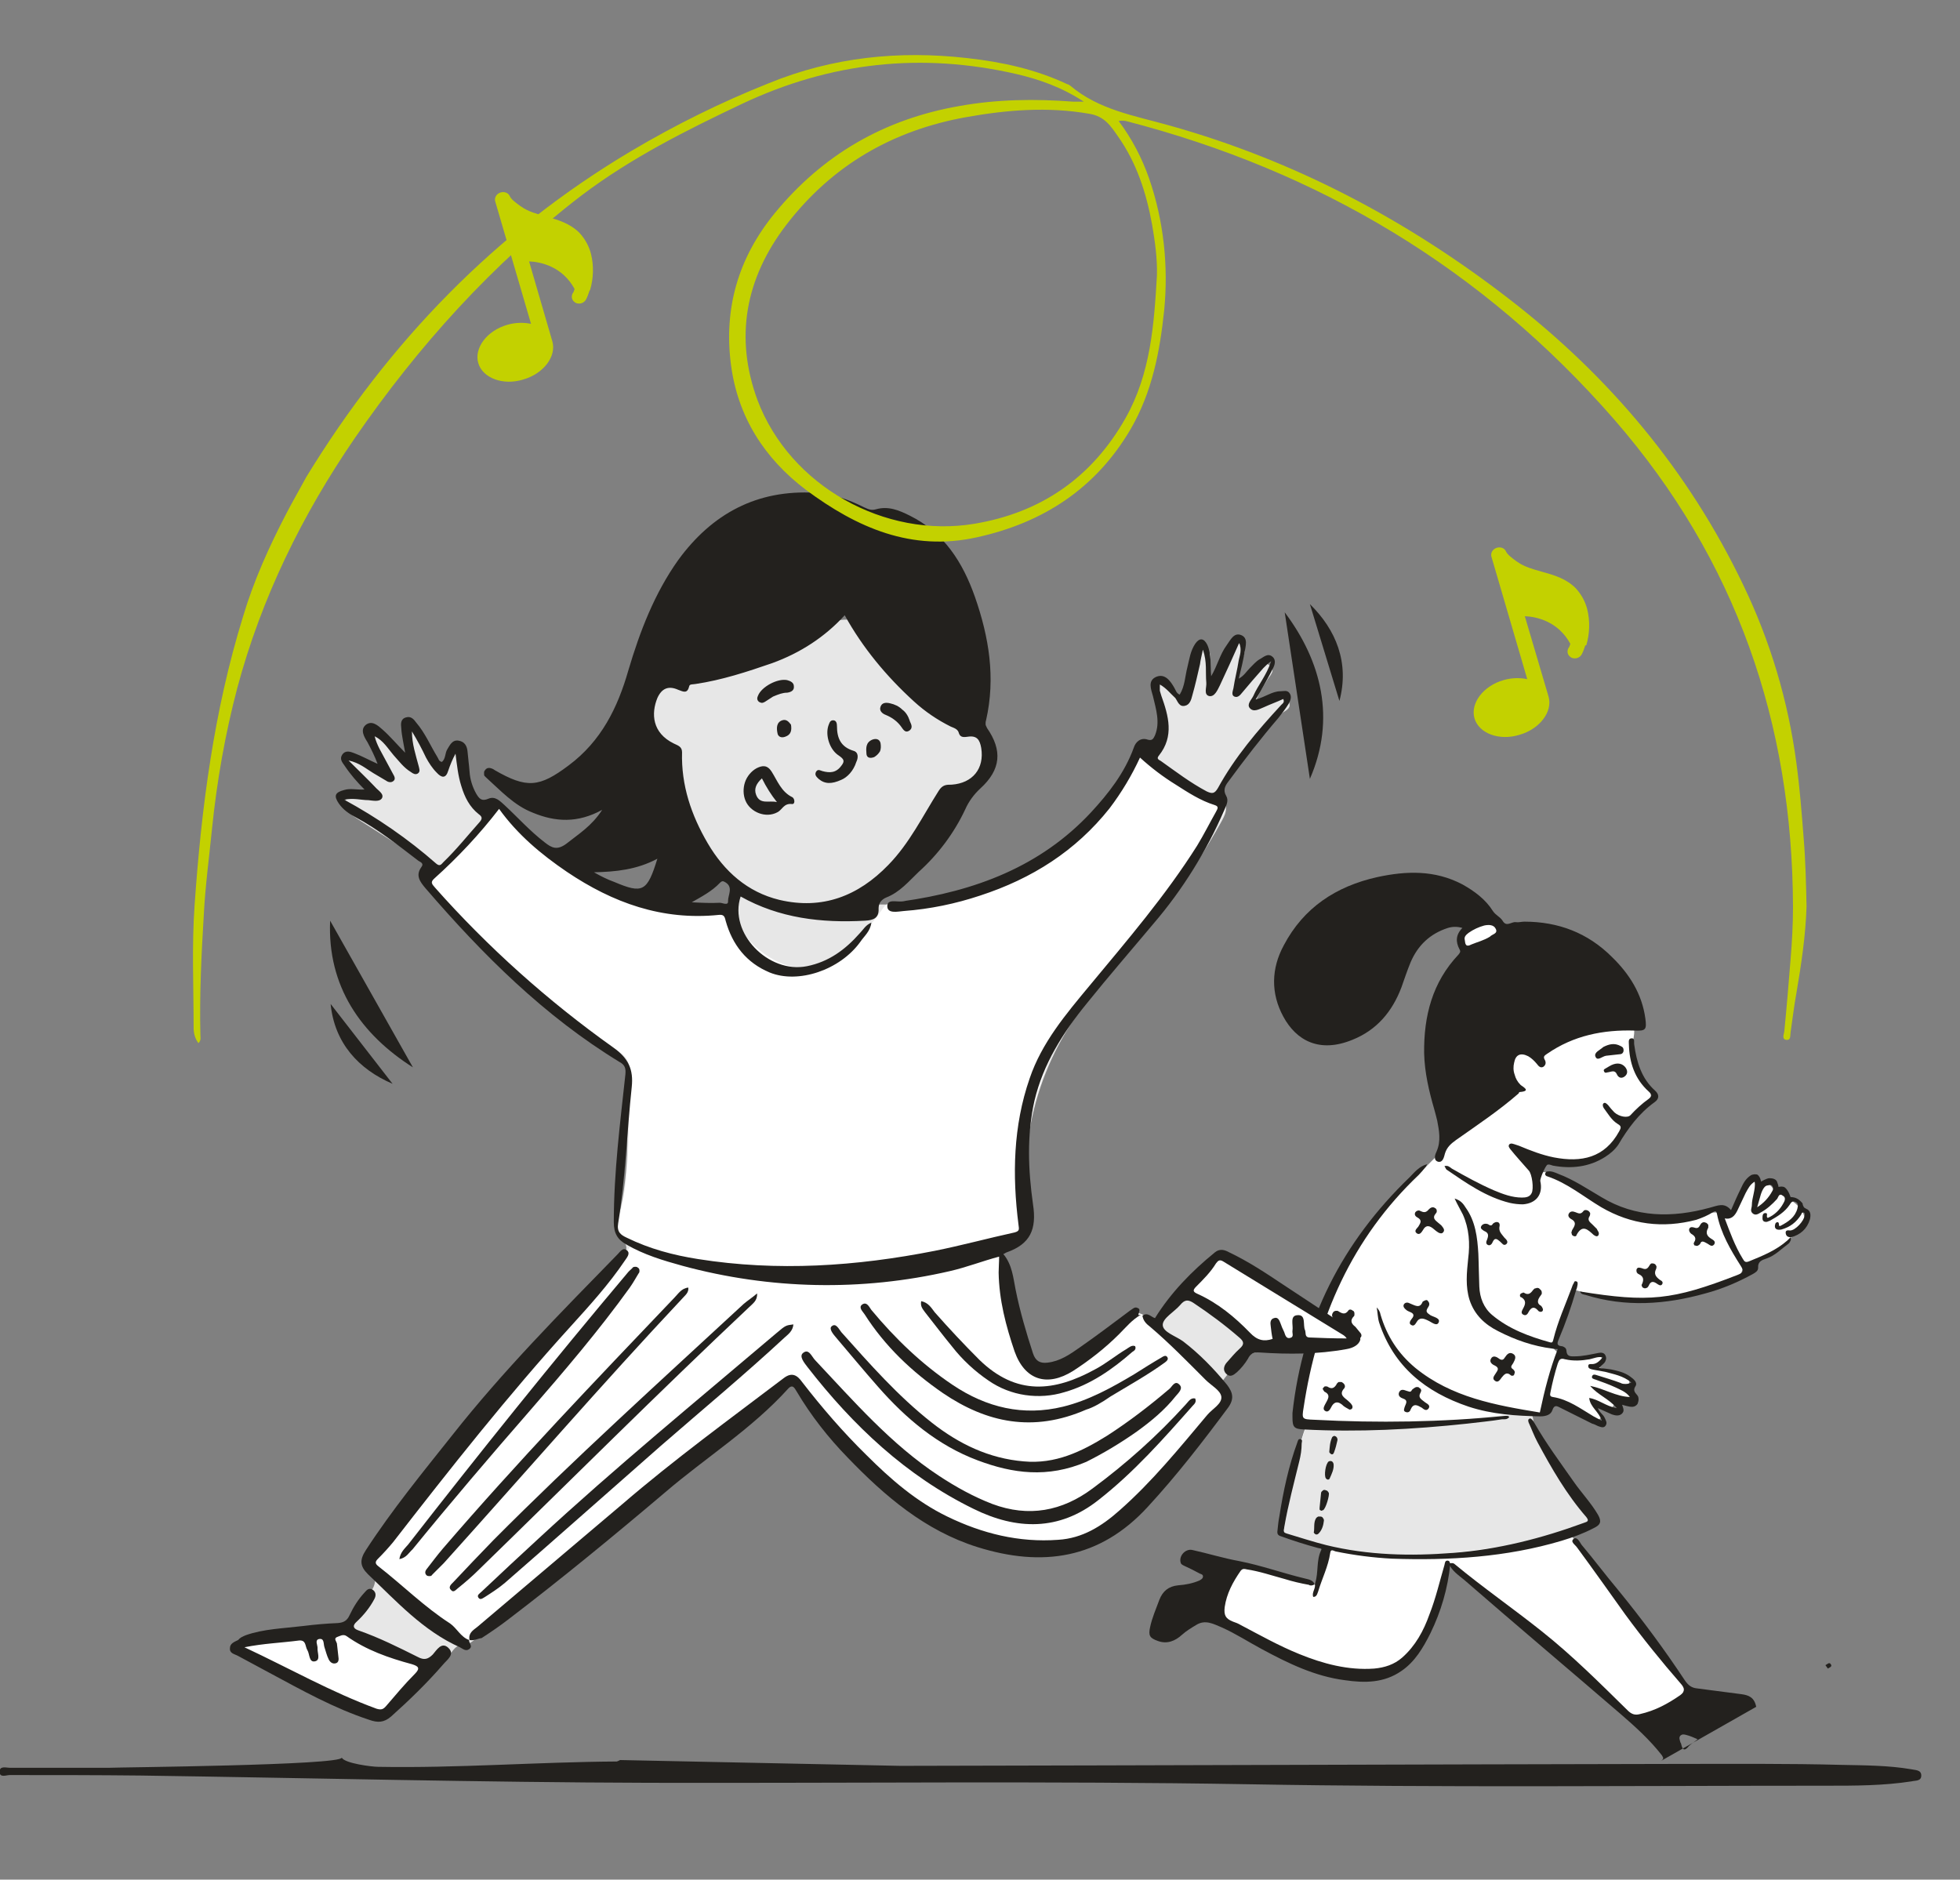 <?xml version="1.0" encoding="UTF-8"?> <!-- Generator: Adobe Illustrator 28.0.0, SVG Export Plug-In . SVG Version: 6.00 Build 0) --> <svg xmlns="http://www.w3.org/2000/svg" xmlns:xlink="http://www.w3.org/1999/xlink" version="1.1" id="Capa_1" x="0px" y="0px" viewBox="0 0 404.9 388.3" style="enable-background:new 0 0 404.9 388.3;" xml:space="preserve"><rect x="0" y="0" width="404.9" height="388.3" fill="#808080" stroke="none"/> <style type="text/css"> .st0{fill:#FFFFFF;} .st1{fill:#E7E7E7;} .st2{fill:#23211E;} .st3{fill:#C3D100;} </style> <g> <path class="st0" d="M298.6,323c5.7,2.5,9.7,6.9,14.2,10.8c7.4,6.5,15,12.8,22.5,19.2c1.7,1.5,3.5,1.9,5.6,1.1 c1.6-0.6,3.3-0.9,4.7-1.9c2.8-2.1,3-3.8,0.8-6.5c-3.1-3.8-6.3-7.5-9.2-11.5c-4.1-5.6-8.6-10.8-12.3-16.6c-0.2-0.4-0.5-0.8-0.8-1.3 c1-0.3,1.9-0.7,2.8-1.3c1.5-1,1.7-1.9,0.6-3.4c-1.9-2.6-3.8-5.3-5.5-8c-2-3-3.7-6.1-5.1-9.4c-0.3-0.7-0.5-1.5-0.6-2.3 c0.4-0.2,0.9-0.1,1.3,0c1.1,0.1,1.8-0.3,1.9-1.4c0.1-1.1,0.6-0.9,1.4-0.7c2.5,0.7,4.9,1.8,7.2,3c0.4,0.2,0.9,0.4,1.3,0.6 c0.2,0.1,0.4,0.1,0.6,0c0.2-0.1,0.4-0.2,0.5-0.3c0.4-0.4,0.3-0.8,0-1.2c-0.5-0.7-1.1-1.5-1.8-2.4l2.5,1.1c0.8,0.3,1.6,0.7,2.1-0.2 c0.5-0.8-0.3-1.3-0.8-1.7c-0.1-0.2-0.3-0.3-0.4-0.5l2.8,0.8c0.7,0.2,1.4,0.4,1.8-0.4c0.3-0.8-0.3-1.2-0.9-1.5 c-0.3-0.2-0.5-0.3-0.9-0.5c0.7-0.3,1.6-0.2,1.7-1.1c0-0.8-0.8-1-1.4-1.2c-1.8-0.7-3.6-1.4-5.5-2c0.1-0.2,0.2-0.3,0.2-0.5 c0.3-0.5,1.3-0.7,0.9-1.4c-0.5-0.7-1.4-0.6-2.1-0.3c-1.7,0.7-3.6,0.9-5.5,0.6c-0.8-0.1-1.4-0.2-1.4-1.2c0,0,0-0.1,0-0.1 c0,0,0-0.1-0.1-0.1c-1.6-1.1-0.5-2.3-0.1-3.4c1.1-2.9,2.2-5.8,2.9-8.8c0.1-0.5,0.2-0.8,0.9-0.6c9.3,2.8,18.6,2.8,27.9-0.5 c1.9-0.7,3.9-1.3,5.6-2.4c0.3-0.2,0.7-0.3,0.8-0.6c0.8-2.6,3.4-2.5,5.2-3.6c2.8-1.7,5.4-3.5,7.3-6.3c0.8-1.2,0.7-2-0.2-3.3 c-1.3-1.8-3.2-2.4-4.8-3.5c-0.3-0.2-0.6-0.4-0.9-0.7c-0.6-1-1.4-1.4-2.5-0.8c-0.5,0.2-0.9,0.3-1.2-0.4c-0.4-0.9-1.1-0.7-1.7-0.1 c-0.7,0.7-1.1,1.7-1.2,2.7c-0.1,1.8-1.7,2.5-2.5,3.8c-0.2,0.3-0.6,0.2-0.9,0.1c-1.8-0.8-3.4-0.3-5.2,0.2 c-6.7,1.8-13.3,1.2-19.4-2.3c-3.2-1.8-6.3-3.9-9.6-5.5c-1.4-0.7-2.6-1.6-4.3-0.9c1-1.5,2.1-2.6,4-2.6c1.1,0,2.2,0,3.3-0.1 c3.8,0,6.9-1.5,9.1-4.7c1.7-2.4,3.2-5.1,5.5-7c1.7-1.4,1.7-1.6,0.4-3.6c-2-3.1-3.3-6.3-2.6-10.2c0.6-3.4-1.4-5.8-4-7.6 c-2.1-1.5-4.6-2.5-7-3.4c-5.7-1.9-10.7-4.9-14.6-9.6c-0.9-1-1.9-1.9-3-2.6c-1.7-1.2-3.4-0.9-5.1,0.2c-1.6,1-2.2,2.5-1.8,4.3 c0.1,0.6,0.2,1.2,0.5,1.8c1.7,3.1,2.3,6.4,2.6,9.8c0.4,4.5,0.8,9,0.7,13.5c-0.2,5.1-2.1,9.4-5,13.5c-3.5,4.8-8.1,8.5-12.1,12.7 c-9.8,10.5-15.6,22.9-18.6,36.8c-0.6,2.6-1,5.1-1.5,7.7c-0.2,1,0,1.9,0.9,2.3c0.6,0.3,0.4,0.5,0.3,1c-1.4,3.7-2.2,7.6-2.8,11.5 c-0.5,3-1.2,6-1.7,9c-0.3,1.6,0.1,2.1,1.6,2.6c2.1,0.7,4.2,1.5,6.3,2.2c0.9,0.3,1.2,0.8,0.9,1.7c-0.5,1.6-1,3.3-1.5,4.9 c-0.2,0.8-0.6,0.8-1.2,0.6c-3.9-0.8-7.7-1.6-11.5-2.9c-3.3-1.2-4.7-0.2-5.9,2.4c-0.9,1.9-1.7,3.8-1.9,5.9c-0.2,1.9,0,2.2,1.8,2.7 c0.1,0.1,0.2,0.2,0.3,0.3c3.6,3.2,7.9,4.9,12.3,6.4c3.9,1.3,7.9,2.4,12,3.2c6.9,1.3,10.7-0.4,14.8-6.7c2.5-3.8,3.9-8,4.7-12.5 C298.2,325,298.4,324.1,298.6,323z"></path> <path class="st1" d="M326.4,315.5c2.3-1.4,2.3-2,1-3.9c-3.9-5.5-7.9-10.9-10.4-17.3c-0.3-0.8-0.3-2.1-0.8-2.3 c-0.8-0.3-1.9,0-2.9,0.1c-10.4,1-20.8,2.6-31.2,3c-3.7,0.2-7.3,0.1-11-0.3c-1-0.1-1.4,0.2-1.7,1.1c-0.8,2.5-1.4,5-1.9,7.6 c-0.6,3.8-1.3,7.5-2.1,11.2c-0.4,1.8-0.1,2.3,1.6,2.9c12.1,4.3,24.6,4.4,37.2,2.7c6-0.8,12-1.5,17.8-3 C323.6,316.9,325.1,316,326.4,315.5z"></path> <path class="st2" d="M299.1,191.7c-3.7,1.2-6.2,3.6-7.7,7.1c-0.7,1.7-1.3,3.5-1.9,5.2c-1.9,5-5.1,8.8-10.1,10.8 c-6.8,2.8-11.6,0.2-14.3-4.8c-2.6-4.8-2.5-9.9,0.1-14.7c4.1-7.8,10.8-12.2,19.3-14.1c6-1.3,11.9-1.5,17.6,1.5 c2.5,1.4,4.8,3.1,6.3,5.5c0.6,0.9,1.5,1.2,2,2c0.8,1.4,1.8,0.2,2.7,0.3c0.6,0.1,1.2-0.1,1.8-0.1c7,0,13.1,2.3,18.1,7.3 c3.6,3.5,6.2,7.6,6.9,12.7c0.3,2.3,0.1,2.6-2.2,2.5c-6.5-0.2-12.6,1-18.1,4.8c-0.4,0.3-0.9,0.5-0.5,1.2c0.3,0.5,0.3,1.1-0.3,1.5 c-0.6,0.3-1-0.2-1.3-0.6c-0.5-0.6-1.1-1.2-1.8-1.6c-1.6-0.8-2.6-0.3-2.9,1.3c-0.2,0.8-0.2,1.7,0.1,2.5c0.2,0.8,0.6,1.5,1.2,2.1 c0.4,0.4,2.4,1.3-0.2,1.5c-0.1,0-0.1,0.2-0.2,0.3c-4,3.5-8.5,6.5-12.9,9.6c-1.1,0.8-1.9,1.5-2.3,2.8c-0.2,0.7-0.4,1.9-1.4,1.7 c-1.1-0.3-0.6-1.6-0.3-2.2c0.9-2.1,0.5-4.2,0.1-6.3c-0.2-0.8-0.4-1.6-0.6-2.3c-1.1-3.8-2-7.6-2.1-11.6c-0.1-7.7,1.7-14.7,7.1-20.4 c0.3-0.4,0.5-0.6,0.2-1.1c-0.8-1.5-0.8-3,0.6-4.4C301.1,191.4,300.1,191.4,299.1,191.7z M307.8,193.5c0.4-0.5,1.7-0.6,1.2-1.6 c-0.4-0.9-1.5-0.9-2.4-0.7c-1.1,0.3-2.2,0.8-3.2,1.5c-0.5,0.4-1,0.8-0.8,1.5c0.1,0.7,0.1,1.6,1.4,0.9 C305.2,194.6,306.5,194.3,307.8,193.5L307.8,193.5z"></path> <path class="st2" d="M343.1,363.8c0.6-0.4,0.6-0.6,0.2-1.2c-2.5-3.2-5.5-5.9-8.5-8.5c-10.8-9.3-21.6-18.4-32.3-27.7 c-1.2-1-2.6-1.9-3.2-3.4l0,0c0.5-0.1,0.9-0.2,1.3,0.2c5.8,4.8,12,9.1,17.9,13.8c6.3,5,12,10.7,17.7,16.3c0.8,0.8,1.5,1.1,2.6,0.8 c3.1-0.7,5.7-2.1,8.3-3.9c1.1-0.8,0.9-1.5,0.1-2.4c-4-4.6-7.8-9.3-11.4-14.2c-3.3-4.6-6.6-9.3-10-13.9c-0.4-0.6-1.5-1.2-0.7-1.8 c0.7-0.5,1.2,0.6,1.6,1.2c2.6,3.1,5,6.3,7.6,9.4c4.9,6,9.5,12.2,13.8,18.7c0.7,1,1.4,1.5,2.5,1.6c3.1,0.4,6.1,0.8,9.2,1.2 c1.4,0.2,2.6,0.6,3,2.6 M377.1,344c0.4-0.2,0.8-0.7,1.1-0.2c0.4,0.5-0.3,0.7-0.6,0.9 M350.7,359.3c-0.9-0.4-1.6-0.7-2.4-0.9 c-0.4-0.1-0.8-0.2-1.2,0.2c-0.3,0.4-0.1,0.8,0,1.2c0,0.2,0.2,0.3,0.2,0.5c0.3,1.4,0.8,1.4,1.6,0.4 C349.4,360.2,350,359.9,350.7,359.3L350.7,359.3z"></path> <path class="st2" d="M271.6,327.3c-0.4-0.9-1.2-1-2-1.2c-4.6-1.1-9-2.7-13.6-3.6c-3.3-0.6-6.5-1.6-9.7-2.3 c-1.4-0.3-2.8,1.2-2.4,2.6c0.1,0.4,0.4,0.5,0.8,0.7c1.1,0.5,2.1,1,3.2,1.6c0.3,0.1,0.7,0.2,0.6,0.7c-0.1,0.4-0.4,0.5-0.7,0.7 c-1.4,0.6-2.9,0.9-4.4,1c-2,0.2-3.2,1.2-3.9,3c-0.7,1.9-1.5,3.7-1.9,5.6c-0.4,1.8-0.1,2.3,1.6,2.9c1.9,0.7,3.6,0,5-1.3 c0.9-0.8,1.9-1.4,2.9-2c1.9-1.2,3.6-0.2,5.3,0.5c2.9,1.3,5.5,3,8.3,4.5c5.4,2.9,10.9,5.6,17.1,6.4c4.1,0.6,8.1,0.6,11.7-1.9 c2.8-1.9,4.5-4.8,6-7.8c2.2-4.5,3.6-9.3,4.1-14.3l0,0c-0.1-0.3-0.1-0.7-0.6-0.7c-0.5,0-0.5,0.5-0.6,0.9c-1,3.4-1.8,6.9-3.1,10.2 c-1.2,3.4-2.9,6.5-5.6,8.9c-1.7,1.5-3.7,2.1-5.8,2.3c-5.4,0.4-10.6-1-15.5-3c-4.2-1.7-8.1-3.9-12.1-6c-0.5-0.3-1-0.5-1.6-0.7 c-1.5-0.6-1.9-1.3-1.7-3c0.4-2.8,1.7-5.2,3.3-7.5c0.4-0.5,0.8-0.4,1.2-0.3c2.7,0.4,5.3,1.3,7.9,2c1.6,0.5,3.3,0.9,5,1.2 C270.6,327.6,271.1,327.6,271.6,327.3L271.6,327.3z"></path> <path class="st2" d="M321.8,278.7c-0.3,0-0.7,0-1.1-0.1c-4-0.5-7.7-1.8-11.2-3.6c-2.8-1.4-4.9-3.4-5.9-6.4 c-0.9-2.8-0.6-5.7-0.3-8.6c0.4-3.1,0.2-6.2-1.1-9.1c-0.5-1-1.1-2-1.7-3.3c1.3,0.4,1.8,1.1,2.3,1.9c2,2.8,2.4,6.1,2.6,9.5 c0.1,2.3,0.1,4.5,0.2,6.8c0.1,2.3,0.9,4.4,2.7,5.9c3.5,2.9,7.6,4.4,11.9,5.6c0.6,0.2,0.6-0.3,0.7-0.6c0.9-3.7,2.5-7.2,3.8-10.7 c0.1-0.3,0.2-0.6,0.4-0.9c0.1-0.2,0.1-0.5,0.5-0.4c0.4,0.1,0.3,0.4,0.3,0.7c-0.1,0.4-0.1,0.7-0.3,1.1c-1,3.5-2.2,6.9-3.6,10.2 c-0.3,0.7-0.5,1.3,0.6,1.4c0.3,0,0.5,0.2,0.7,0.3c0.2,0.2,0.3,0.4,0.3,0.7c0.1,1.2,0.9,1.1,1.7,1.1c1.7,0,3.3-0.4,4.9-0.7 c0.5-0.1,1.1-0.1,1.4,0.4c0.1,0.2,0.2,0.4,0.2,0.7c0,0.2-0.1,0.5-0.2,0.7c-0.2,0.4-0.6,0.6-1.3,1.3c1,0.1,1.8,0.2,2.5,0.3 c1.4,0.3,2.8,0.6,4,1.5c0.7,0.5,1.5,1.2,1.1,1.9c-0.6,0.9-0.2,1.3,0.3,1.9c0.2,0.2,0.3,0.5,0.3,0.9c0,0.3-0.1,0.6-0.2,0.9 c-0.4,0.6-1,0.7-1.6,0.6c-0.5-0.1-1-0.2-1.6-0.4c0.2,0.7,0.6,1.3-0.1,1.9c-0.6,0.5-1.4,0.3-2,0.1c-0.9-0.4-1.8-0.8-2.9-1.3 c0.3,0.9,1.1,1.3,1.4,2c0.2,0.5,0.6,1,0.2,1.6c-0.4,0.6-1,0.3-1.6,0.1c-0.4-0.2-0.8-0.4-1.2-0.5c-2.2-1.1-4.4-2.2-6.6-3.3 c-0.6-0.3-1.2-0.7-1.6,0.5c-0.3,1-1.4,1.3-2.5,1.3c-5-0.1-9.9-0.4-14.8-2c-8.9-3-15.5-8.3-18.5-17.4c-0.3-1-0.3-2.1-0.5-3.1 c0.4,0.4,0.7,0.9,0.8,1.5c1.3,4.4,3.6,8,7.2,11c7.5,6.1,16.6,7.7,25.7,9.2C319.1,287.1,320.2,282.8,321.8,278.7z M328.5,286.3 c3,0.6,5.3,2.2,8.2,2.3c-0.8-1.1-2-1.5-3-2c-1.3-0.6-2.7-1.1-4.1-1.6c-0.3-0.1-0.9-0.2-0.7-0.7c0.2-0.5,0.7-0.3,1-0.2 c1.6,0.5,3.3,1,4.9,1.6c0.3,0.2,0.7,0.2,1.1,0.2c0.4,0,0.7-0.1,1.1-0.3c-1.7-1.4-3.6-1.7-5.4-2.2c-0.9-0.2-1.8-0.3-2.7-0.5 c-0.4-0.1-0.8-0.2-0.8-0.7c0-0.5,0.5-0.4,0.8-0.4c0.9,0,1.5-0.6,2.2-1.4c-1-0.2-1.8,0.2-2.7,0.4c-1.7,0.3-3.4,0.4-5.1,0 c-1-0.3-1.2,0.1-1.5,0.9c-0.6,1.9-1.1,3.9-1.5,5.9c-0.1,0.5-0.2,0.9,0.5,1c3.2,0.5,5.7,2.4,8.4,4c0.5,0.3,1,0.5,1.7,0.9 c-0.6-1.9-2.4-2.8-2.6-4.7c2,0.3,3.4,1.7,5.7,2.1C332.3,288.9,330.1,288.2,328.5,286.3z"></path> <path class="st2" d="M368.9,254.8c-0.1-0.6,0.3-0.7,0.9-0.6c1.1,0,2.9-2,3-3.1c0-0.2,0.1-0.5-0.2-0.6c-0.4-0.1-0.4,0.2-0.5,0.4 c-1,1.6-2.3,2.6-4.1,3.1c-1,0.2-1.5-0.2-1.3-1c0-0.1,0.1-0.2,0.1-0.3c0.1-0.1,0.2-0.2,0.3-0.2c0.3-0.1,0.4,0.2,0.4,0.5 c0,0.4,0.2,0.3,0.4,0.2c1.5-0.8,2.9-1.7,3.4-3.5c0.1-0.5,0.3-1.1-0.4-1.4c-0.6-0.3-0.9,0.1-1.2,0.6c-1,1.5-2.5,2.4-4.1,3.3 c-0.2,0.1-0.4,0.1-0.5,0.2c-0.6,0.1-1-0.1-1-0.7c0-0.5,0-1.1,0.6-1.1c0.7,0,0,0.8,0.5,1c1.4-0.6,2.5-1.7,3.2-3 c0.3-0.5,0.6-1.2-0.1-1.6c-0.8-0.6-0.9,0.3-1.2,0.7c-1,1.1-2.1,2.1-3.4,2.8c-0.5,0.3-1.1,0.7-1.7,0.1c-0.5-0.5-0.1-1.1-0.1-1.6 c0-1.6,0.8-3.2,0.6-4.9c-1,0.6-1.4,1.5-1.9,2.4c-0.6,1.2-1.1,2.4-1.7,3.6c-0.5,1-1.2,1.9-2.6,1.6c1.1,2.9,2.1,5.7,3.7,8.3 c0.4,0.7,0.6,0.9,1.5,0.5c2.7-1.1,5.4-2.2,7.7-4.2c0.2-0.2,0.5-0.5,0.7-0.7c0.1,0.2,0.1,0.5,0,0.7c-0.1,0.2-0.2,0.4-0.4,0.6 c-1.5,1.1-2.8,2.5-4.6,3.1c-0.9,0.3-1.8,0.6-1.7,1.9c0,0.7-0.6,1-1.1,1.3c-3.1,1.7-6.4,3.1-9.8,4c-8.2,2.3-16.5,2.9-24.8,0.3 c-0.4-0.1-0.9-0.1-1.1-0.7c14.2,2.3,19.1,1.8,32.5-3.4c1-0.4,1.5-0.7,0.7-1.9c-2.1-3.3-4.1-6.7-4.9-10.7c-0.1-0.6-0.3-0.7-0.8-0.4 c-1.1,0.7-2.3,1.2-3.5,1.6c-6.9,1.8-13.4,1-19.6-2.6c-3.7-2.2-7-5-11.2-6.4c-0.1,0-0.2-0.1-0.3-0.2c-0.1-0.1-0.1-0.2-0.1-0.3 c0-0.1,0.1-0.3,0.2-0.4c0.1-0.1,0.3-0.1,0.4-0.1c0.7-0.1,1.4,0.2,2.1,0.5c3.2,1.2,6,3.1,8.9,4.8c7.1,4.3,14.7,4.3,22.4,2.2 c1.6-0.4,3-1.2,4.4,0.5c0.7-1.6,1.3-3,2-4.4c0.5-1.1,1-2.1,2.1-2.8c0.3-0.2,1.1-0.3,1.4-0.1c0.6,0.5,0.7,1.4,0.7,1.4 s1.2-0.7,1.7-0.7c0.6,0,1.3,0.1,1.6,0.7c0.1,0.4,0.3,0.7,0.3,1.1c0,0,0.9-0.2,1.3,0.1c0.8,0.6,1.2,2,1.2,2c0.5,0,1,0.1,1.5,0.4 c0.2,0.1,1,0.8,1,1c0,0.2,0.1,0.4,0.2,0.6c0.1,0.2,0.3,0.3,0.5,0.4c1,0.4,1,1.3,0.8,2.2c-0.6,2-2,3.2-3.9,3.7 C369.4,255.6,369,255.4,368.9,254.8z M366.1,246.1c0.2-0.3,0.3-0.7,0-1.1c-0.3-0.4-0.7-0.1-1-0.1c-0.9,0.1-1.4,2-1.5,2.4 c-0.2,0.7-0.4,1.4-0.6,2.1C364.3,248.6,365.4,247.4,366.1,246.1z"></path> <path class="st2" d="M271.6,327.2c0.3,0.9-0.7,1.8-0.3,2.7c0.7,0,0.8-0.6,1-1.1c0.8-2.7,2.1-5.2,2.5-8c0.1-0.9,0.7-0.4,1.1-0.3 c3.9,0.8,7.8,1.3,11.7,1.5c11.8,0.4,23.6-0.3,35-3.7c2.3-0.7,4.5-1.5,6.6-2.6c1.5-0.7,1.7-1.4,0.9-2.8c-1.4-2.4-3.4-4.5-5-6.8 c-2.8-4-5.7-7.9-8.1-12.1c-0.1-0.2-0.2-0.4-0.4-0.6c-0.2-0.2-0.4-0.5-0.7-0.3c-0.3,0.2-0.2,0.5-0.1,0.8c0.6,1.3,1.1,2.7,1.8,4 c2.9,5.4,6,10.8,10.1,15.5c0.8,1-0.1,1-0.5,1.2c-8.7,3.2-17.7,5.5-27,6.2c-8.8,0.7-17.6,0.5-26.2-1.6c-2.8-0.7-5.5-1.6-8.2-2.4 c-1-0.3-0.5-0.8-0.5-1.3c0.8-4.6,2-9.1,3.1-13.6c0.3-1.2,0.5-2.4,0.5-3.7c0-0.3,0.3-0.8-0.3-0.9c-0.4-0.1-0.5,0.4-0.6,0.7 c-1.8,4.9-2.9,10.1-3.7,15.2c-0.2,1-0.3,2-0.4,3c-0.1,0.7,0.1,1,0.8,1.2c2.5,0.9,5,1.7,7.6,2.4c0.3,0.1,0.9,0,0.6,0.5 c-1,2.1-0.5,4.5-1.2,6.7C271.8,327.1,271.6,327.2,271.6,327.2L271.6,327.2z"></path> <path class="st2" d="M311.8,292.7c-0.1-0.1-0.3-0.2-0.4-0.2c-0.2,0-0.3,0-0.5,0c-13.1,1.3-26.2,1.5-39.4,0.8 c-2.5-0.1-2.6-0.1-2.2-2.5c2.8-18.6,10-35,23.8-48.1c0.5-0.5,0.9-1,1.3-1.5c0.2-0.2,0.3-0.4,0.4-0.7c-1.7,0.5-2.6,1.7-3.6,2.7 c-13.9,13.4-22.1,29.5-24.2,48.7c0,0.3,0,0.6,0,0.9c0,2,0.3,2.4,2.3,2.5c11.3,0.6,22.6,0,33.8-1.2c2.4-0.3,4.8-0.5,7.2-0.9 C310.8,293.2,311.4,293.3,311.8,292.7z"></path> <path class="st2" d="M298.4,240.9c0.2,0.3,0.3,0.6,0.4,0.7c4.1,2.8,8.2,5.7,13.1,6.9c0.9,0.2,1.8,0.3,2.7,0.3 c2.8-0.2,4.2-2.1,3.6-4.8c-0.1-0.5,1.1-3.3,1.5-3.4c0.4-0.1,0.7,0.1,1.1,0.2c3.8,0.7,7.5,0.3,10.8-1.8c1.1-0.7,2-1.5,2.7-2.5 c2-3.4,4.3-6.5,7.5-8.8c1-0.7,1-1.6,0.1-2.4c-2.8-2.5-3.8-5.9-4.3-9.5c-0.1-0.5,0.2-1.3-0.5-1.3c-0.8,0-0.6,0.8-0.6,1.3 c0.1,3.7,1.2,7.1,4.1,9.7c0.8,0.7,0.6,1,0,1.5c-1.4,1-2.6,2.1-3.8,3.4c-0.6,0.6-2.3,0.3-3.3-0.6c-0.5-0.5-0.9-1-1.3-1.5 c-0.3-0.3-0.6-0.6-0.9-0.4s-0.2,0.7,0,1c0.9,1.2,1.6,2.5,2.9,3.3c0.9,0.5,0.6,0.9,0.3,1.5c-3,5.5-7.8,6.5-13.5,5.4 c-2.5-0.5-4.8-1.4-7.2-2.4c-0.3-0.1-0.6-0.2-0.9-0.3c-0.4-0.1-0.7-0.3-1.1,0c-0.3,0.4,0,0.7,0.2,1c1.2,1.5,2.5,2.9,3.8,4.4 c0.7,0.7,1.1,3.8,0.6,4.7c-0.4,0.8-1.2,0.9-2,0.9c-2,0-3.9-0.7-5.8-1.5c-3-1.3-5.9-2.9-8.7-4.5 C299.5,241.1,299.1,240.7,298.4,240.9z"></path> <path class="st2" d="M273.6,287.5c1.5,0.7,0.6,1.7,0.1,2.7c-0.2,0.4-0.5,1,0.1,1.3c0.5,0.3,0.9-0.2,1.1-0.6 c0.7-1.5,1.6-1.5,2.7-0.4c0.3,0.2,0.6,0.4,1,0.6c0.1,0.1,0.2,0.1,0.3,0.1c0.1,0,0.2-0.1,0.3-0.1c0.1-0.1,0.2-0.2,0.2-0.4 c0-0.1,0-0.3-0.1-0.4c-0.2-0.4-0.5-0.6-0.8-0.9c-0.8-0.7-2-1.3-0.8-2.6c0.3-0.4,0.1-0.9-0.4-1.2c-0.1-0.1-0.2-0.1-0.3-0.1 c-0.1,0-0.2,0-0.4,0c-0.1,0-0.2,0.1-0.3,0.2c-0.1,0.1-0.2,0.2-0.2,0.3c-0.5,0.8-1,1-1.8,0.5c-0.1-0.1-0.3-0.1-0.5-0.1 c-0.2,0-0.3,0.1-0.4,0.3C273.1,286.8,273.3,287.1,273.6,287.5z"></path> <path class="st2" d="M293.9,268.9c-0.6,1.6-1.7,0.7-2.8,0.3c-0.4-0.2-0.9-0.1-1.1,0.3c-0.2,0.4,0.1,0.8,0.5,1.1 c0.2,0.2,0.5,0.3,0.7,0.4c0.8,0.3,1.1,0.7,0.4,1.5c-0.3,0.4-0.6,0.9-0.1,1.2c0.6,0.4,0.9-0.2,1.1-0.5c0.6-1.1,1.4-0.9,2.4-0.4 c0.7,0.3,1.8,1.3,2.2,0.4c0.4-0.9-1-1.1-1.7-1.5c-0.7-0.5-1.1-0.7-0.5-1.6c0.3-0.4,0.4-0.9,0-1.3 C294.8,268.4,294.4,268.6,293.9,268.9z"></path> <path class="st2" d="M297.8,253.2c0,0-0.3-0.3-0.7-0.6c-0.6-0.5-1.3-1-0.5-1.9c0.1-0.1,0.1-0.2,0.2-0.3c0-0.1,0-0.2,0-0.3 c0-0.1,0-0.2-0.1-0.3c-0.1-0.1-0.1-0.2-0.2-0.2c-0.5-0.4-1-0.1-1.3,0.2c-0.5,0.6-0.9,0.8-1.7,0.4c-0.2-0.1-0.4-0.2-0.6-0.1 c-0.2,0-0.4,0.2-0.5,0.3c-0.3,0.5,0,0.9,0.4,1.1c1.1,0.6,0.6,1.2,0.2,1.9c-0.3,0.4-1,0.9-0.3,1.4c0.6,0.4,1-0.3,1.2-0.6 c0.7-1.3,1.5-1,2.4-0.2c0.2,0.2,0.5,0.4,0.8,0.6c0.3,0.2,0.8,0.3,1,0C298.5,254.2,298.3,253.8,297.8,253.2z"></path> <path class="st2" d="M329.9,253.9c-0.3-0.3-0.6-0.6-0.9-0.9c-0.5-0.5-1.2-0.9-0.6-1.8c0.1-0.2,0.1-0.4,0.1-0.6 c-0.1-0.2-0.2-0.3-0.3-0.4c-0.4-0.3-0.9-0.3-1.1,0c-0.6,0.8-1.1,0.4-1.7,0.2c-0.5-0.2-1-0.2-1.3,0.3c-0.3,0.5,0.1,0.9,0.4,1.1 c1.2,0.6,0.9,1.3,0.4,2.1c-0.1,0.2-0.2,0.3-0.2,0.5c-0.1,0.1-0.1,0.3,0,0.5c0,0.2,0.1,0.3,0.3,0.4c0.1,0.1,0.3,0.1,0.4,0.1 c0.1,0,0.3-0.1,0.3-0.3c1.2-2.2,2.3-1.1,3.5,0c0.3,0.2,0.7,0.5,1,0.1C330.5,254.6,330,254.3,329.9,253.9z"></path> <path class="st2" d="M312.6,282.9c-0.8-0.5-0.2-0.9,0-1.3c0.3-0.6,0.8-1.4,0-1.9c-0.8-0.5-1.3,0.1-1.7,0.7 c-0.3,0.5-0.6,0.7-1.2,0.3c-0.5-0.4-1.3-0.8-1.7,0c-0.4,0.7,0.3,1.2,0.8,1.4c1,0.5,0.6,1,0.2,1.6c-0.3,0.5-0.9,1.1-0.1,1.6 c0.6,0.4,1-0.3,1.3-0.7c0.5-0.6,1-1.3,1.9-0.5c0.1,0.1,0.1,0.1,0.2,0.1c0.1,0,0.1,0,0.2,0c0.1,0,0.1,0,0.2-0.1 c0.1,0,0.1-0.1,0.1-0.2C313.1,283.4,312.8,283.1,312.6,282.9z"></path> <path class="st2" d="M275.5,272.5c0.8,0.4,1,1,0.3,1.9c-0.1,0.1-0.1,0.1-0.1,0.2c0,0.1,0,0.2,0,0.2c0,0.1,0,0.2,0.1,0.2 c0,0.1,0.1,0.1,0.2,0.2c0.3,0.3,0.6,0.1,0.8-0.2c0.7-1,1.2-0.6,1.9,0c0.4,0.4,0.8,0.8,1.3,1.1c0.3,0.3,0.7,0.6,1.1,0.2 c0.3-0.4,0.1-0.8-0.2-1.1c-0.3-0.4-0.6-0.7-0.9-1.1c-0.8-0.6-1.2-1.3-0.3-2.2c0.1-0.1,0.1-0.2,0.1-0.3c0-0.1,0-0.2,0-0.3 c0-0.1,0-0.2-0.1-0.3c0-0.1-0.1-0.2-0.2-0.2c-0.3-0.3-0.8-0.4-1,0c-0.6,0.8-1.2,0.6-2,0.1c-0.1-0.1-0.2-0.1-0.3-0.1 c-0.1,0-0.2,0-0.3,0c-0.1,0-0.2,0.1-0.3,0.1c-0.1,0.1-0.2,0.2-0.2,0.2C275,271.7,275.2,272,275.5,272.5z"></path> <path class="st2" d="M291.7,287.1c-0.3,0.7-0.7,0.3-1.2,0.2c-0.5-0.2-1.2-0.4-1.5,0.4c-0.2,0.6,0.2,1,0.8,1.2 c1.2,0.4,0.6,1.1,0.4,1.7c-0.1,0.4-0.4,0.9,0.2,1.1c0.5,0.2,0.9-0.1,1-0.5c0.6-1.4,1.4-0.9,2.3-0.4c0.4,0.3,0.9,0.8,1.4,0.2 c0.5-0.7-0.3-1-0.7-1.3c-0.7-0.6-1.6-0.9-0.9-2.1c0-0.1,0.1-0.2,0.1-0.3c0-0.1,0-0.2-0.1-0.3c0-0.1-0.1-0.2-0.2-0.2 c-0.1-0.1-0.1-0.1-0.2-0.2C292.5,286.4,292.2,286.7,291.7,287.1z"></path> <path class="st2" d="M318.4,269.8c-1.1-0.6-0.7-1.4-0.1-2.2c0.1-0.1,0.1-0.2,0.2-0.3c0-0.1,0-0.2,0-0.4c0-0.1-0.1-0.2-0.1-0.3 c-0.1-0.1-0.2-0.2-0.3-0.3c-0.1-0.1-0.2-0.2-0.3-0.2c-0.1,0-0.3-0.1-0.4,0c-0.1,0-0.3,0.1-0.4,0.1c-0.1,0.1-0.2,0.2-0.3,0.3 c-0.5,0.7-1,1.1-1.8,0.6c-0.1-0.1-0.3-0.1-0.4,0c-0.1,0-0.3,0.1-0.4,0.2c0,0.1-0.1,0.1-0.1,0.2c0,0.1,0,0.1,0,0.2 c0,0.1,0,0.1,0.1,0.2c0,0.1,0.1,0.1,0.2,0.1c1.1,0.7,0.8,1.5,0.3,2.4c-0.2,0.4-0.5,0.9,0.1,1.2c0.6,0.3,0.9-0.2,1.1-0.6 c0.5-0.9,1.1-1.2,1.9-0.3c0.2,0.3,0.6,0.4,0.9,0.2C318.9,270.6,318.7,270.2,318.4,269.8z"></path> <path class="st2" d="M340.3,266c0.1-0.1,0.2-0.2,0.3-0.4c0.4-1,1-0.9,1.7-0.4c0.3,0.2,0.7,0.5,1,0.2c0.4-0.5,0-0.8-0.4-1 c-0.8-0.6-1.3-1.2-0.8-2.2c0.1-0.2,0.1-0.4,0.1-0.6c-0.1-0.2-0.2-0.4-0.4-0.5c-0.1,0-0.2-0.1-0.3-0.1c-0.1,0-0.2,0-0.3,0 c-0.1,0-0.2,0.1-0.3,0.2c-0.1,0.1-0.1,0.2-0.2,0.3c-0.4,0.7-0.8,0.8-1.5,0.5c-0.4-0.1-0.9-0.3-1.1,0.2c-0.1,0.2,0,0.4,0,0.6 c0.1,0.2,0.2,0.3,0.4,0.4c1.1,0.5,1.1,1.2,0.7,2.1c-0.1,0.1-0.1,0.3,0,0.4c0,0.1,0.1,0.3,0.2,0.3 C339.7,266.2,339.9,266.2,340.3,266z"></path> <path class="st2" d="M308.4,252.8c-0.3,0.6-0.7,0.3-1,0.1c-0.5-0.2-1.1-0.1-1.4,0.4c-0.3,0.5,0.3,0.8,0.6,1c1,0.4,0.9,1,0.6,1.8 c-0.2,0.4-0.3,0.9,0.2,1.1c0.4,0.2,0.8-0.2,0.9-0.5c0.5-1.2,1-0.7,1.6-0.2c0.4,0.3,0.7,1,1.3,0.5c0.5-0.5-0.1-1-0.4-1.3 c-0.6-0.8-1.3-1.3-1-2.5C309.9,252.4,309.1,252.2,308.4,252.8z"></path> <path class="st2" d="M351.2,257c0.3-0.9,0.9-0.4,1.5-0.1c0.4,0.2,0.9,0.8,1.4,0.2c0.4-0.6-0.1-0.9-0.6-1.2 c-0.8-0.5-1.2-1.1-0.7-2.1c0.1-0.1,0.1-0.2,0.1-0.3c0-0.1,0-0.2,0-0.4c0-0.1-0.1-0.2-0.2-0.3c-0.1-0.1-0.2-0.2-0.3-0.2 c-0.6-0.3-1,0.1-1.2,0.5c-0.3,0.6-0.6,0.7-1.2,0.5c-0.3-0.1-0.8-0.2-1,0.2c-0.2,0.4,0.1,0.9,0.4,1.1c0.7,0.4,1.1,0.9,0.6,1.7 c0,0.1-0.1,0.1-0.1,0.2c0,0.1,0,0.1,0,0.2c0,0.1,0.1,0.1,0.1,0.2c0,0.1,0.1,0.1,0.2,0.1C350.6,257.5,350.9,257.3,351.2,257z"></path> <path class="st2" d="M331.2,216.3c-0.6,0.6-2,1.1-1.6,2c0.4,1,1.4-0.1,2.2-0.2c0.9-0.1,1.8-0.2,2.7-0.3c0.5,0,0.8-0.2,0.9-0.7 c0-0.2,0-0.4-0.1-0.6c-0.1-0.2-0.3-0.3-0.5-0.4C333.5,215.4,332.4,215.7,331.2,216.3z"></path> <path class="st2" d="M332.4,220.3c-0.2,0.1-0.3,0.2-0.5,0.3c-0.3,0.2-0.8,0.3-0.5,0.8c0.2,0.4,0.6,0.1,0.9,0.1 c0.6-0.1,1.3-0.5,1.7,0.4c0.3,0.7,0.9,1,1.6,0.5c0.8-0.6,0.6-1.4,0.1-2C334.9,219.5,333.7,219.5,332.4,220.3z"></path> <path class="st2" d="M273.3,312c0.6-0.3,1.4-3.2,1.2-3.6c-0.1-0.2-0.2-0.3-0.3-0.4c-0.1-0.1-0.3-0.1-0.5-0.2c-0.2,0-0.4,0-0.5,0.2 c-0.2,0.1-0.3,0.3-0.3,0.5c-0.1,1-0.2,2-0.3,3c0,0.1,0,0.2,0,0.3c0,0.1,0.1,0.2,0.2,0.2c0.1,0.1,0.1,0.1,0.2,0.1 C273.2,312,273.2,312,273.3,312z"></path> <path class="st2" d="M271.4,316.6c0.3,0.5,0.7,0.5,1,0.2c0.7-0.7,1-1.7,1.1-2.7c0-0.2-0.1-0.4-0.2-0.5c-0.1-0.2-0.3-0.3-0.5-0.3 c-0.2,0-0.3,0-0.5,0c-0.2,0.1-0.3,0.2-0.4,0.3C271.3,314.5,271.6,315.7,271.4,316.6z"></path> <path class="st2" d="M274.5,301.9c-0.7,0.5-1,3-0.6,3.5c0.3,0.4,0.7,0.3,0.8,0c0.4-0.9,0.9-1.9,0.8-2.9 C275.4,301.9,275,301.7,274.5,301.9z"></path> <path class="st2" d="M274.6,300c0.4,0.6,0.8,0.6,1,0c0.3-0.8,0.5-1.6,0.7-2.5c0-0.2,0-0.3-0.1-0.5c-0.1-0.1-0.2-0.3-0.4-0.3 c-0.1-0.1-0.2-0.1-0.3,0c-0.1,0-0.2,0.1-0.3,0.2C274.7,298,274.7,299,274.6,300z"></path> </g> <g> <path class="st1" d="M78.2,163.8c-1-2-2.8-2.9-4.3-4.1c-0.9-0.7-2.6-1.6-1.7-2.9c1-1.5,2.2,0.1,3.2,0.6c1.6,0.9,3,2.3,5.1,2.9 c-0.3-2.2-1.6-3.6-2.6-5.2c-0.1-0.2-0.4-0.4-0.5-0.7c-0.5-0.9-1.8-1.9-0.6-2.9c1.4-1.2,2.2,0.3,2.8,1.2c1.7,2.3,3.7,4.3,6,5.9 c0.5-0.9,0.1-1.5-0.2-2.2c-0.4-1.1-0.8-2.1-1.1-3.2c-0.3-1.1-1.1-2.4,0.3-3c1.4-0.6,1.7,1,2.3,1.9c1.3,2.1,2.2,4.4,4,6.2 c0.9,0.8,1.4,0.8,1.6-0.6s0-3.4,2-3c2,0.3,0.9,2.2,1,3.5c0,2.7,0.4,5.2,2.4,7.1c1.4,1.4,2.8,2.4,4.8,1.2c0.2-0.1,0.3-0.2,0.5-0.2 c0.2,0,0.4,0,0.6,0c0.2,0.1,0.4,0.2,0.5,0.3c0.1,0.1,0.3,0.3,0.3,0.5c2.5,4.8,7.1,7.3,11.3,10.3c1.7,1.2,3.6,2.2,5.3,3.5 c8.5,6.4,18.2,7.4,28.3,6.4c1.5-0.2,2.3-2.4,1.7-4.4c-0.7-2.4-2.3-4-4.5-5.1c-2.4-1.2-4.3-3-5.5-5.3c-0.7-1.4-1.1-2.8-0.7-4.3 c0.3-1.2,0-1.9-0.9-2.7c-2.6-2.5-4.7-5.6-6.1-9c-2.2-5.5-0.8-10.4,3.1-14.6c3.2-3.4,7.2-5.9,11.7-7.3c7.8-2.4,15.8-4.2,23.7-6.2 c4.3-1.1,7.7,0.1,10.5,3.5c3.4,4.2,6.8,8.4,10.6,12.3c2.8,3,5.6,5.9,9.4,7.7c1.7,0.8,1.9,2.3,1.4,4c-1,3.2-2.7,5.9-5.4,7.9 c-5.5,3.9-9.8,9.1-13.7,14.5c-2,2.8-4.1,5.5-6.3,8.5c8.5,0.3,16.5-0.4,24.2-3.2c10.4-3.8,19.5-9.3,26.7-17.8c2.2-2.5,4-5.3,5.4-8.3 c0.7-1.5,1.6-2.6,3.4-1.5c0.8,0.5,0.6-0.3,0.7-0.5c1.4-3.6,2.2-7.3,0.9-11.1c-0.2-0.5-0.1-1-0.3-1.5c-0.2-0.9-0.1-1.6,0.7-2 c0.9-0.4,1.4,0.3,1.9,0.9c0,0.1,0.1,0.1,0.1,0.2c0.6,0.9,0.8,2.6,1.9,2.5c1.1-0.2,1.2-1.9,1.6-3c0.6-1.8,1.1-3.6,1.4-5.5 c0.1-1,0.5-1.9,1.7-1.8c1.4,0.1,1.3,1.3,1.2,2.3c-0.3,2-0.2,4,0.2,5.9c1.2-2.3,2.4-4.7,3.6-7c0.2-0.3,0.3-0.6,0.4-1 c0.4-0.9,1-1.7,2.1-1.4c1.2,0.5,0.9,1.6,0.6,2.5c-0.9,2.4-1.3,4.9-1.2,7.5c1.4-1.7,2.5-3.2,3.7-4.5c0.7-0.8,1.5-2,2.8-1.1 c1.4,1,0.3,2-0.3,2.9c-1.2,1.9-2.4,3.8-2.9,6.2c1.8-0.1,3-1.2,4.4-1.8c1-0.4,2-1,2.8,0.2c0.7,1.3-0.4,1.8-1.2,2.3 c-5.9,4.4-9.7,10.5-13.5,16.6c-0.4,0.6-0.3,1,0.3,1.3c2.1,1.2,1.6,2.7,0.6,4.5c-6.6,12-15,22.6-24.1,32.7 c-12.4,13.7-17.8,29.7-16.2,48c0.3,3.6-0.8,5.9-3.7,7.7c-0.7,0.4-1.2,0.9-1.1,1.8c0.5,7.3,1.9,14.4,5.9,20.7c1.7,2.6,2.6,3,5.6,2.3 c4-1,6.8-3.9,9.9-6.3c1.7-1.3,3.3-2.6,4.9-3.9c1.1-0.9,2.2-1.3,3.5-0.4c1,0.7,1.6,0.3,2.2-0.5c3.1-4,7-7.1,10.6-10.6 c1.8-1.7,3.2-1.6,5.2-0.1c6.3,4.5,12.9,8.3,19.8,11.8c1,0.5,2,1.1,2.9,1.7c0.4,0.2,0.7,0.5,0.8,0.9s0.2,0.8,0.1,1.2 c-0.1,0.4-0.3,0.7-0.6,1c-0.3,0.2-0.7,0.4-1.1,0.4c-2,0.2-3.9,0.3-5.9,0.5c-2.9,0.2-5.7,0.4-8.6,0.5c-3.7,0.1-6.7,1.3-8.7,4.6 c-0.9,1.5-2.7,2.5-0.8,4.5c0.7,0.7,0.1,1.9-0.6,2.7c-5.6,6.1-10.4,12.9-16.4,18.7c-3,3-6.5,5.7-10.2,7.8c-3.7,2-7.8,2.9-12,2.4 c-12.9-1.3-23.5-7.2-32.8-16c-5.9-5.6-11-11.8-16.8-17.4c-1.2-1.2-1.7-1-2.9,0.1c-16.7,16-34.6,30.6-53.4,44.2 c-3.2,2.4-6.3,4.9-9.3,7.6c-0.9,0.9-1.9,1.7-3.3,1.7c-1,0-1.5,0.8-2,1.4c-4,4.3-8.7,7.7-13.1,11.6c-0.6,0.6-1.4,1-2.3,1.2 c-0.9,0.2-1.8,0-2.6-0.3c-8.3-3.3-16.2-7.2-23.9-11.8c-0.7-0.4-1.5-0.8-1.3-1.7c0.3-1.1,1.3-0.6,2.1-0.7c4.2,0,8.1-1.4,12.3-1.7 c4.8-0.4,8.4-2.3,10.5-6.9c0.2-0.4,0.4-0.7,0.7-1.1c1.8-1.9,2.5-3.7,0.9-6.2c-1.1-1.7,0.1-3.4,1.2-4.8c5.6-7.7,11.4-15.2,17.5-22.5 c9.5-11.4,19.6-22.3,30-32.9c0.9-0.9,1.7-1.9,2.5-2.8c1.5-1.6,2.5-3.1,0.4-5.1c-1.1-1.1-0.7-2.8-0.4-4.3c2.5-9.6,1.6-19.4,2-29.1 c0.1-2.3-0.5-3.7-2.8-4.9c-8.3-4.7-15.2-11.1-22.1-17.5c-5.1-4.7-10.1-9.6-14.5-15c-1.1-1.3-2.1-2.5-0.8-4.3c0.7-1-0.2-1.4-1-1.9 c-4.8-3.1-9.6-6.1-14.4-9.2c-0.8-0.5-1.5-1-2.2-1.7c-0.6-0.6-1.1-1.4-0.7-2.3c0.4-0.9,1.3-1,2.2-0.9 C75.1,164.2,76.6,164.5,78.2,163.8z"></path> <path class="st0" d="M251.7,259.5l-6.8,6.7l8.7,6.2l5.5,5.7l20.4-1.5L251.7,259.5z"></path> <path class="st0" d="M87.6,344.6l-8.8,9.7l-30-13.8l6.6-2.3l13.8-0.9l6.3,1.4L87.6,344.6z"></path> <path class="st0" d="M207.4,256.6c-1.5,0.5,3.8,22.5,7.3,26.6c2.5,2.8,15.9-9.9,20.1-11.9c2.1-1,17.6,14.1,18.2,16.5 c1,4-22.8,29.4-32.2,31.1c-34.1,6.3-54.8-33.8-57.6-33.8c-1.1,0-66.9,54.9-67.8,54.4c-5.2-2.6-13.4-11.1-19.4-16.8 c-1.8-0.5,56.4-65.4,54.6-66.1c-3.5-1.3-3.5-1.9-2.6-5.5c2.5-9.8,1.7-19.7,2-29.6c0.1-2.2-0.6-3.4-2.7-4.6 c-7.6-4.3-14.1-10.1-20.4-16c-5.6-5.2-11.1-10.4-16-16.3c-2.2-2.7-2.3-2.8,0.4-5.1c4-3.3,7.5-7,10.1-11.6c1.4-2.4,2.4-2.3,3.8,0 c1.4,2.3,3.6,4.2,5.8,5.8c4.8,3.5,9.7,6.7,14.8,9.7c6.6,3.8,13.8,4.2,21.1,3.7c2.2-0.1,3.5-0.1,4.7,2.3c1.8,4,5,7.3,8.9,9.2 c4.2,2,8,1.6,11.8-0.9c4-2.6,7.3-6,10-9.9c0.3-0.5,0.7-0.9,1.2-1.1c0.5-0.3,1-0.4,1.6-0.4c15.9-0.6,29.5-6.7,41-17.5 c3.5-3.3,6.6-7.1,8.6-11.7c0.9-2.1,1.3-2.1,3-0.7c3.4,3,7.5,5,11.5,7.1c0.7,0.4,1.4,0.7,2.1,1c2.3,1.2,2.4,2.1,1.1,4.4 c-6.7,12.1-15.2,22.9-24.4,33.1c-12.3,13.7-17.5,29.7-16,48.1C212.2,254.8,212.6,254.8,207.4,256.6z"></path> <path class="st2" d="M235.7,271.6c-1.8,1-3.1,2.6-4.5,4c-2.9,2.9-6.1,5.4-9.5,7.6c-5.4,3.4-10,1.9-12.1-4 c-1.8-5.3-3.2-10.6-3.3-16.3c0-1,0.1-2.1,0.1-3.3c-3.4,0.9-6.7,2.2-10.2,3c-18.2,4.2-37.1,3.8-55.2-1.1c-4-1.1-8-2.3-11.6-4.4 c-1.8-1-2.6-2.3-2.6-4.6c0-10.3,1.3-20.4,2.4-30.6c0.1-1.2-0.1-1.9-1.2-2.5c-15.6-9.5-28.3-22.2-40.1-35.9 c-1.1-1.3-2.1-2.6-0.9-4.3c0.7-0.9-0.2-1.1-0.6-1.4c-4.2-3.2-8.3-6.5-13-9c-1.3-0.7-2.5-1.5-3.4-2.8c-1.1-1.6-0.8-2.3,1.1-2.8 c1.3-0.4,2.6,0,4.2-0.1c-1.5-1.5-2.9-3.1-4.1-4.9c-0.5-0.7-1.1-1.4-0.5-2.3c0.7-1,1.7-0.6,2.5-0.3c1.6,0.6,3,1.4,4.8,2.2 c-0.6-1.6-1.3-3-2.1-4.5c-0.7-1.1-1.5-2.5-0.4-3.5c1.3-1.1,2.6,0.1,3.5,0.9c1.6,1.4,3,3.1,4.7,4.8c-0.3-1.8-0.7-3.4-0.8-5 c-0.1-0.9-0.2-2,1-2.3c1-0.3,1.6,0.4,2.1,1.1c1.8,2.1,2.9,4.7,4.3,7c0.3,0.4,0.3,1,1,1.1c0.8-0.7,0.6-1.8,1.1-2.6 c0.5-0.8,1-2,2.3-1.8c1.3,0.2,1.8,1.1,1.9,2.4c0.1,1.3,0.3,2.6,0.4,4c0.1,1.6,0.6,3.2,1.4,4.6c0.6,1,1.1,1.6,2.5,1 c1.4-0.6,2.4,0.5,3.3,1.3c2.8,2.6,5.3,5.4,8.3,7.7c1.5,1.2,2.6,1.7,4.5,0.3c2.5-2,5.2-3.6,7.4-7c-5.1,2.8-9.7,2.5-14.3,0.6 c-3.9-1.5-6.7-4.6-9.7-7.3c-0.1-0.1-0.2-0.2-0.3-0.3c-0.1-0.1-0.1-0.3-0.1-0.4c0-0.1,0-0.3,0-0.4c0-0.1,0.1-0.3,0.2-0.4 c0.4-0.6,1-0.5,1.5-0.3c0.2,0.1,0.4,0.2,0.5,0.3c6.6,3.8,9.2,3.6,15.3-1c6.7-5,10.1-11.9,12.3-19.6c2.4-8.1,5.4-15.9,10.3-22.8 c7-9.6,16.3-14.6,28.3-13.9c3.6,0.2,6.9,1.4,10.1,3c0.9,0.4,1.5,0.7,2.5,0.4c2.5-0.7,4.7,0.2,6.9,1.3c7.1,3.5,11,9.7,13.5,16.8 c2.9,8.3,4.3,16.7,2.3,25.5c-0.1,0.3-0.1,0.5-0.1,0.8c0,0.3,0.2,0.5,0.3,0.8c3.2,4.6,2.9,8.6-1.4,12.5c-1.3,1.2-2.4,2.7-3.1,4.3 c-2.3,4.9-5.6,9.3-9.6,12.9c-2.1,2-3.9,4.2-6.7,5.3c-0.5,0.2-0.9,0.5-1.2,0.9c-0.3,0.4-0.4,0.9-0.4,1.4c0.1,2-1.1,2.4-2.8,2.5 c-9,0.5-17.7-0.5-25.7-5c-2.5,7.5,5.7,16,13.7,14.4c4.5-0.9,7.9-3.4,10.9-6.8c0.7-0.7,1.2-1.7,2.4-2.2c-0.2,1.8-1.5,2.8-2.3,4 c-4.2,5.8-12.8,8.7-18.7,6.3c-4.8-2-7.7-5.7-9.1-10.7c-0.2-0.9-0.4-1.3-1.4-1.2c-11.7,1.2-21.9-2.5-31.4-8.9 c-5.3-3.6-10.2-7.7-14-13c-4,5.2-8.5,10-13.4,14.4c-0.9,0.8-0.4,1.2,0.1,1.8c11,12.4,23.4,23.5,36.9,33.1c3.1,2.2,4.2,4.5,3.8,8.2 c-1,9.4-1.3,18.8-2.8,28.1c-0.3,1.8,0.5,2.4,1.8,3c4.7,2.3,9.6,3.6,14.7,4.4c16.4,2.6,32.7,1.5,48.9-1.7c5.5-1.1,11-2.6,16.5-3.8 c1.1-0.3,0.9-0.7,0.8-1.6c-1.3-10.2-1.1-20.4,2.3-30.2c2.5-7.4,7.5-13.3,12.4-19.2c7.8-9.4,15.7-18.6,22.2-28.9 c1.4-2.3,2.6-4.7,3.9-7c0.3-0.6,0.7-1.1-0.3-1.4c-2.9-0.9-5.5-2.6-8-4.2c-2.6-1.6-5.1-3.5-7.4-5.6c-1.7,3.7-3.8,7.2-6.3,10.5 c-7,8.8-16,14.5-26.7,18c-5.1,1.7-10.4,2.8-15.8,3.2c-1.2,0.1-3.3,0.6-3.4-0.9c-0.1-1.7,2-0.9,3.1-1.1c14.9-2.1,28.5-7.1,39-18.4 c3.6-3.9,6.9-8.1,8.8-13.3c0.4-1.3,1.5-2.2,2.9-1.7c1,0.3,1.2-0.3,1.5-0.9c1.1-2.7,0.2-5.4-0.4-8c-0.4-1.5-1.2-3.3,0.7-4.1 c1.8-0.7,2.9,0.9,3.7,2.3c0.3,0.5,0.4,1.1,1.1,1.4c1.1-1.8,1.1-3.8,1.6-5.7c0.4-1.6,0.6-3.3,1.6-4.8c0.9-1.3,1.8-1.2,2.5,0.2 c0.9,2,0.6,4.1,0.8,6.5c1.3-2.2,1.8-4.5,3.2-6.4c0.8-1.1,1.5-2.7,3-2.1c1.5,0.6,0.9,2.3,0.7,3.6c-0.3,1.7-0.7,3.4-1.2,5.4 c1.1-0.6,1.6-1.5,2.3-2.2c0.6-0.6,1.3-1.4,2-1.8c0.8-0.4,1.7-1.4,2.7-0.5c0.8,0.7,0.4,1.8,0,2.5c-0.8,1.6-1.7,3.2-2.6,4.8 c-0.2,0.4-0.5,0.8-0.9,1.5c2-0.5,3.4-1.7,5.1-1.7c0.7,0,1.4-0.3,1.9,0.4c0.5,0.7,0.2,1.5-0.2,2.2c-0.6,1-1.4,2-2.1,2.9 c-3.6,4.2-7,8.6-10.3,13.1c-0.7,0.9-1.2,1.8-0.5,3c0.6,1,0,2-0.4,3c-3.7,8.5-8.6,16.4-14.6,23.4c-4.6,5.5-9.3,10.9-13.8,16.5 c-4.9,6-9,12.5-10.8,20.1c-1.6,7.1-1.3,14.3-0.3,21.4c0.8,5.2-0.6,8.2-5.4,9.9c-0.3,0.1-0.5,0.3-0.7,0.4c1.8,2.2,2,4.8,2.5,7.3 c0.9,4.5,2.2,8.9,3.6,13.2c0.5,1.5,1.4,2.1,3,1.9c2.6-0.3,4.6-1.7,6.6-3.1c3.6-2.5,7-5.1,10.5-7.7c0.5-0.3,0.9-0.8,1.5-0.5 c0.8,0.3,0.1,1,0.2,1.5L235.7,271.6z M174.5,127.1c-4.1,4.5-9.2,7.8-15,9.9c-5.2,1.8-10.4,3.5-15.8,4.3c-0.5,0.1-1.2,0-1.3,0.4 c-0.4,1.7-1.2,1.2-2.3,0.8c-2-0.9-3.4-0.3-4.3,1.7c-1.3,3.2-1.1,7.2,3.4,9.4c0.8,0.4,1.7,0.6,1.7,1.8c-0.2,6.8,1.9,13,5.3,18.8 s8.2,10.1,14.8,11.7c8.9,2.1,16.3-0.8,22.5-7.2c4.4-4.5,7.1-10.1,10.4-15.3c0.8-1.3,1.6-1.3,2.7-1.3c4.3-0.3,6.8-3.3,6.1-7.6 c-0.3-1.7-0.9-2.6-2.8-2.3c-0.7,0.1-1.5,0.2-1.8-0.7c-0.2-0.9-1-1.1-1.7-1.4c-2.8-1.4-5.3-3.1-7.6-5.2 C183.1,139.7,178.2,133.8,174.5,127.1z M239.6,141.4c0,0.4,0,0.9,0,1.3c0.1,0.3,0.2,0.7,0.3,1c1.5,4.2,2.7,8.4-0.5,12.4 c-0.6,0.7,0.1,0.9,0.4,1.1c3.1,2.2,6.1,4.5,9.5,6.3c1.1,0.5,1.6,0.5,2.3-0.7c3.5-6.4,8.2-11.9,13.1-17.2c0.3-0.3,0.7-0.5,0.4-1.2 c-1.3,0.6-2.7,1.1-4,1.7c-1,0.4-2.1,1.1-2.9,0.2c-0.7-0.8,0.3-1.7,0.7-2.5c1-2.3,2.7-4.2,3.7-7.2c-0.6,0.4-1.1,0.9-1.6,1.4 c-1.5,1.7-3,3.4-4.4,5.1c-0.4,0.5-0.9,1.1-1.6,0.8c-0.7-0.3-0.3-1.2-0.2-1.7c0.3-2,0.8-3.8,1.1-5.8c0.2-1,0.7-2.1,0.1-3.6 c-1.4,3.2-2.7,6-4,8.8c-0.5,1-1.1,2.4-2.2,2.2c-1.2-0.3-0.5-1.8-0.6-2.8c-0.2-2.1,0.2-4.2-0.7-6.8c-0.3,1.4-0.5,2.2-0.6,3 c-0.5,2.2-1,4.4-1.6,6.5c-0.2,0.8-0.5,1.9-1.5,2.1c-1.2,0.3-1.5-0.9-2-1.6C241.8,143.3,241,142.2,239.6,141.4z M85.1,151.1 c0,2.6,0.8,4.9,1.4,7.2c0.1,0.5,0.4,1.1-0.2,1.5c-0.5,0.3-1,0-1.4-0.3c-1.5-0.9-2.5-2.3-3.6-3.5c-1.2-1.4-2.1-3-3.9-3.9 c0.2,0.9,0.6,1.8,1,2.6c0.9,1.7,1.9,3.5,2.8,5.2c0.3,0.5,0.6,1.1,0,1.5c-0.4,0.3-1,0.2-1.4-0.1c-0.9-0.5-1.8-1.1-2.7-1.6 c-1.5-0.9-2.8-2.1-5.1-2.6c2.1,2.1,3.9,3.8,5.5,5.5c0.6,0.7,1.9,1.4,1.4,2.3c-0.5,0.8-1.8,0.5-2.8,0.4c-1.5,0-3-0.5-5-0.1 c6.8,3.7,13.2,8.1,19,13.2c0.8,0.7,1.1,0.1,1.5-0.3c2.7-2.6,5-5.5,7.5-8.3c0.6-0.7,0.5-1.1-0.2-1.6c-1.9-1.5-2.9-3.5-3.6-5.8 c-0.7-2.2-0.9-4.4-1.2-6.7c-0.6,1.1-1.1,2.3-1.5,3.5c-0.5,1.7-1.4,1.5-2.4,0.4c-0.9-0.9-1.6-2-2.2-3.1 C87.2,154.8,86.2,152.9,85.1,151.1z M135.8,177.4c-4.3,2.3-8.7,2.7-13.1,2.8c1.4,0.8,2.8,1.5,4.2,2 C132.8,184.7,133.7,184.2,135.8,177.4z M142.9,186.4c1.9,0.1,3.9,0.2,5.8,0.1c0.6,0,1.8,0.7,1.7-0.4c0-1.2,1.1-2.8-0.5-3.8 c-0.5-0.3-0.7-0.4-1.2,0.1C147.1,184.1,145,185.2,142.9,186.4z"></path> <path class="st2" d="M97,338.8c-0.3-1.4,0.7-2,1.6-2.7c10-8.5,20-16.9,30-25.4c10.7-9.2,22.1-17.5,33.3-26c1.7-1.3,2.8-0.6,3.8,0.8 c4.1,5.3,8.5,10.4,13.3,15.1c5,5,10.3,9.6,16.7,12.7c7.2,3.5,14.8,5.4,22.9,4.8c5-0.3,9-2.8,12.7-6.1c6.7-5.9,12.3-12.8,18.1-19.7 c1.1-1.3,3.1-2.3,2.9-3.8c-0.2-1.3-2.1-2.3-3.2-3.4c-3.8-3.8-7.5-7.6-11.5-11c-0.8-0.6-1.5-1.3-1.6-2.4l0,0.1 c1.1-0.8,1.8,0.3,2.6,0.5c3.3-5.3,7.6-9.7,12.4-13.6c1-0.8,2-0.5,2.9,0c4,1.9,7.6,4.3,11.2,6.7c4.7,3.1,9.4,6.2,14.1,9.3 c0.8,0.6,2,1.2,1.8,2.1c-0.3,1.1-1.6,1.7-2.8,1.9c-6,1.1-12,1.1-18,0.7c-1.3-0.1-1.9,0.3-2.4,1.3c-0.6,1-1.4,2-2.3,2.8 c-0.7,0.6-1.4,1.1-2.2,0.3c-0.7-0.7-0.5-1.6,0.1-2.3c0.9-1,1.7-2,2.7-2.9c0.9-0.8,1-1.4-0.1-2.3c-3-2.6-6.1-4.9-9.4-7.1 c-1.2-0.8-1.9-0.7-2.8,0.4c-1.2,1.4-3.6,2.7-3.6,4.1c0,1.5,2.7,2.3,4.2,3.4c3.4,2.6,6.4,5.7,9.1,9c1.2,1.6,1.5,2.9,0.2,4.7 c-5.2,7-10.6,14-16.6,20.5c-9.9,10.8-21.8,12.5-35.2,8.3c-10.8-3.4-19.1-10.5-26.8-18.5c-4-4.1-7.6-8.7-10.5-13.6 c-0.4-0.6-0.8-1.7-1.8-0.6c-7.5,8.3-17,14.2-25.4,21.4c-10.5,8.9-21.2,17.7-32.2,26.1c-1.8,1.4-3.7,2.7-5.7,4 C98.7,338.5,97.9,339,97,338.8L97,338.8z M278.2,276.5c-0.2-0.3-0.4-0.5-0.7-0.7c-8.3-5.1-16.5-10.1-24.8-15.2 c-0.8-0.5-1.1-0.1-1.5,0.4c-1.1,1.8-2.6,3.3-4.1,4.8c-0.8,0.8-0.6,1.1,0.3,1.5c4.2,1.9,7.7,4.8,10.8,8c1.5,1.6,2.9,1.9,4.7,1.3 c-0.2-0.9-0.3-1.8-0.4-2.7c-0.1-0.6-0.1-1.4,0.7-1.6c0.8-0.3,1.1,0.5,1.3,1c0.2,0.6,0.5,1.3,0.8,1.9c0.2,0.6,0.4,1.4,1.2,1.2 c0.9-0.2,0.4-1,0.5-1.5c0.2-1.2-0.6-3.1,1-3.2c1.9-0.2,1.1,2.1,1.6,3.1c0.2,0.5-0.1,1.4,0.8,1.5 C272.8,276.4,275.3,276.5,278.2,276.5L278.2,276.5z"></path> <path class="st2" d="M96.9,338.8c-0.1,0.6,0.9,1.3,0,1.9c-0.7,0.5-1.3-0.1-1.9-0.4c-7.6-3.4-13.1-9.5-19-15.1c-1.7-1.7-1.7-3-0.4-5 c5.4-8.3,11.7-16,17.9-23.8c10.5-13.3,22.3-25.2,34.1-37.3c0.5-0.5,1.1-1.5,1.9-0.8c0.8,0.6,0,1.5-0.4,2.1 c-3.3,4.9-7.3,9.3-11.2,13.6c-13,14.3-24.9,29.4-36.7,44.6c-1,1.2-2,2.3-3.1,3.4c-0.6,0.6-0.7,1,0.1,1.6c5,3.9,9.5,8.4,14.8,11.8 C94.4,336.4,95.2,338.2,96.9,338.8L96.9,338.8z"></path> <path class="st2" d="M50.8,337.8c3.7-1.3,7.8-1.4,11.9-1.9c2.4-0.3,4.7-0.5,7.1-0.6c1.2-0.1,1.9-0.5,2.4-1.6 c0.8-1.7,1.8-3.3,3.1-4.7c0.5-0.6,1-1.1,1.8-0.5c0.6,0.5,0.6,1.2,0.2,1.9c-0.9,1.7-2.2,3.3-3.6,4.6c-0.9,0.8-0.8,1.4,0.3,1.8 c4.3,1.5,8.3,3.5,12.3,5.5c1.3,0.7,2.1,0.5,3.1-0.5c0.8-0.9,1.8-2.7,3.2-1.4c1.5,1.4-0.3,2.5-1.1,3.5c-3.3,3.8-6.9,7.3-10.7,10.7 c-1.5,1.3-2.8,1.3-4.5,0.7c-7.3-2.4-13.9-6.1-20.6-9.7c-2.2-1.2-4.3-2.3-6.5-3.5c-0.7-0.4-1.8-0.5-1.7-1.6c0-1,0.9-1.3,1.7-1.7 C49.6,338.3,50.1,338.1,50.8,337.8z M50.5,340.3c9.4,4.4,18,9.3,27.3,12.7c1,0.3,1.4,0.1,2-0.6c1.9-2.2,3.8-4.5,5.9-6.6 c1.2-1.2,0.7-1.6-0.6-2c-4.8-1.3-9.4-2.9-13.5-5.8c-0.7-0.5-1.4,0-2,0.2c-0.7,0.3-0.1,0.9,0,1.3c0.1,0.9,0.2,1.8,0.3,2.7 c0.1,0.6,0.1,1.2-0.5,1.4c-0.7,0.2-1.2-0.2-1.5-0.8c-0.4-0.8-0.6-1.7-0.9-2.6c-0.2-0.7,0-1.8-1.1-1.6c-0.9,0.2-0.3,1.2-0.3,1.8 c-0.1,1,0.7,2.5-0.5,2.8c-1.3,0.3-1.1-1.5-1.6-2.3c-0.5-0.8-0.2-2.1-1.7-2C58,339.4,54.5,339.5,50.5,340.3z"></path> <path class="st2" d="M246.9,288.9c0.3,0.7-0.1,1.1-0.5,1.5c-6.1,6.9-12.2,13.8-19.5,19.5c-8.1,6.4-16.9,6.2-25.8,1.8 c-13.9-6.8-24.9-17.2-34.3-29.3c-0.6-0.8-1.8-2.2-0.9-2.9c1.2-1,1.8,0.8,2.5,1.5c8,8.5,15.7,17.4,25.6,23.9c3.5,2.3,7.1,4.3,11,5.8 c7.5,2.8,14.4,1.5,20.7-3.2c6.9-5.1,13.4-10.9,19.2-17.3C245.5,289.6,245.9,288.7,246.9,288.9z"></path> <path class="st2" d="M224.4,302c-8,3.4-15.2,2.4-22.4-0.3c-8.3-3.1-14.9-8.7-20.6-15.2c-3-3.4-5.8-6.8-8.7-10.2 c-0.6-0.7-1.5-1.8-0.9-2.3c0.9-0.8,1.5,0.6,2,1.2c5.9,6.6,11.7,13.2,18.7,18.7c5.6,4.4,11.8,7.4,19,8c6.5,0.6,11.9-2,17.2-5.3 c4.5-2.9,8.8-6.2,12.9-9.7c0.5-0.4,1.1-1.8,2-0.9c0.9,0.8-0.1,1.7-0.7,2.4c-2.3,2.9-5.1,5.2-8,7.3C231.5,298.1,228,300.2,224.4,302 z"></path> <path class="st2" d="M163.9,273.6c-0.1,1.3-1,2-1.8,2.7c-8.3,7.7-17.1,15-25.6,22.4c-10.7,9.4-21.4,18.9-32.2,28.3 c-1.3,1.1-2.7,2-4.1,2.9c-0.4,0.2-1,0.8-1.4,0.1c-0.3-0.5,0.3-0.8,0.7-1.2c3.9-3.7,7.9-7.4,11.8-11c15.9-14.7,32.6-28.4,49.1-42.4 C162.3,273.8,162.3,273.8,163.9,273.6z"></path> <path class="st2" d="M82.5,322.1c0.2-1.4,1.1-2.2,1.8-3c14.8-19,29.8-37.7,45.3-56.1c0.3-0.4,0.7-0.7,1-1c0.1-0.2,0.3-0.3,0.6-0.3 c0.2,0,0.4,0,0.6,0.2c0.2,0.1,0.3,0.3,0.3,0.6c0,0.2,0,0.4-0.2,0.6c-0.6,1-1.1,1.9-1.8,2.9c-6.4,8.9-13.5,17.2-20.7,25.5 c-8.2,9.4-16.3,18.9-24.2,28.6C84.5,320.7,84,321.8,82.5,322.1z"></path> <path class="st2" d="M156.4,267.2c0.1,1.5-0.9,2.1-1.6,2.8c-18.9,17.8-37.2,36.1-55.8,54.2c-1.4,1.4-2.9,2.7-4.4,3.9 c-0.4,0.3-0.9,1-1.4,0.4c-0.7-0.6,0-1.2,0.4-1.6c2.7-2.9,5.5-5.8,8.3-8.7c16.7-16.8,34.3-32.7,51.7-48.8 C154.4,268.7,155.5,268,156.4,267.2z"></path> <path class="st2" d="M224.4,291.2c-11,4.8-20.6,2.7-29.6-3.4c-6.4-4.4-12-9.7-16.2-16.3c-0.4-0.6-1.3-1.4-0.5-2 c1-0.7,1.5,0.6,1.9,1.1c4.9,5.9,10.4,11.2,16.8,15.5c7,4.7,14.6,6.5,22.8,4.5c5.3-1.3,10-3.9,14.7-6.7c1.9-1.2,3.8-2.4,5.7-3.5 c0.3-0.2,0.8-0.5,1.1-0.1c0.4,0.5-0.1,0.9-0.5,1.2c-3.6,2.6-7.4,4.7-11.2,7C227.7,289.7,225.8,290.8,224.4,291.2z"></path> <path class="st2" d="M142.2,266c0.1,1.1-0.7,1.6-1.2,2.2c-16.8,17.9-32.9,36.5-49.3,54.7c-0.8,0.8-1.6,1.6-2.4,2.4 c-0.1,0.2-0.3,0.3-0.5,0.3c-0.2,0-0.4,0-0.6-0.1c-0.5-0.4-0.4-0.9-0.1-1.3c1.1-1.4,2.2-2.9,3.4-4.3c15.3-17.8,31.6-34.8,47.8-51.8 C140.1,267.3,140.8,266.1,142.2,266z"></path> <path class="st2" d="M190.3,268.8c1.5,0.3,2.1,1.4,2.8,2.3c3,3.4,6,6.6,9.2,9.8c7.7,7.5,15.5,6.6,23.9,2c2.3-1.2,4.3-2.9,6.5-4.2 c0.5-0.3,1.1-0.9,1.8-0.6c0.3,0.7-0.3,1-0.6,1.2c-4.1,3.6-8.7,6.8-14,8.3c-2.6,0.8-5.4,1-8.1,0.6c-2.7-0.4-5.3-1.4-7.6-3 c-2.8-1.9-5.4-4.3-7.5-7c-1.9-2.3-3.7-4.7-5.6-7.1C190.6,270.4,190.1,269.9,190.3,268.8z"></path> <path class="st2" d="M154,165.4c-0.5-1.2-0.5-2.6-0.1-3.8c0.4-1.2,1.3-2.3,2.4-2.9c1.2-0.6,2.2-0.7,3.1,0.7c1.2,1.9,2,4.2,4.3,5.3 c0.5,0.3,0.6,1.5-0.1,1.4c-1.7-0.2-2,1.2-3,1.7C158.2,169.1,155,167.8,154,165.4z M160.5,165.7c-1.2-1.5-2.2-3.1-3.1-4.9 c-1.1,1-1.7,2.1-1.2,3.4C157,166.3,158.9,165.3,160.5,165.7z"></path> <path class="st2" d="M173.8,161.1c-2,0.9-3.4,0.9-4.7-0.2c-0.4-0.4-0.9-0.8-0.5-1.5c0.4-0.6,0.9-0.2,1.3-0.1 c1.5,0.4,2.8,0.4,3.9-1.1c0.8-1,0.5-1.4-0.5-2.1c-1.9-1.2-2.8-4.1-2.2-6.1c0.2-0.5,0.3-1.2,1-1.2c0.7,0,0.8,0.7,0.8,1.2 c0,2.5,0.8,4.3,3.4,5.1c1.1,0.3,1,1.5,0.6,2.3C176.3,159.3,175,160.6,173.8,161.1z"></path> <path class="st2" d="M159.7,143.9L158,145c-0.2,0.1-0.4,0.2-0.6,0.2c-0.2,0-0.4-0.1-0.6-0.2c-0.5-0.4-0.4-0.9-0.2-1.3 c0.7-1.8,4-3.6,6-3.2c0.7,0.2,1.4,0.5,1.4,1.3c0.1,0.9-0.7,1.2-1.4,1.3C161.7,143.1,160.9,143.4,159.7,143.9z"></path> <path class="st2" d="M187.9,148.8c0.1,0.5,0.9,1.4,0,2.1c-1,0.7-1.4-0.4-1.9-1c-0.8-1-1.8-1.7-3-2.2c-0.8-0.3-1.4-0.9-1.1-1.7 c0.3-0.9,1.2-0.9,2-0.7c0.9,0.2,1.8,0.6,2.5,1.3C187.1,147.1,187.6,147.9,187.9,148.8z"></path> <path class="st2" d="M180.6,156.4c-0.8,0.3-1.5,0.2-1.6-0.6c-0.1-1.2-0.2-2.4,1.2-3c0.8-0.3,1.5-0.1,1.7,0.7 c0.1,0.6,0.1,1.2-0.1,1.7C181.5,155.7,181.1,156.1,180.6,156.4z"></path> <path class="st2" d="M163.4,149.7c0.2,1.2,0,2.1-1.2,2.5c-0.8,0.3-1.5,0-1.6-0.8c-0.2-1-0.2-2.2,1-2.6 C162.5,148.5,163,149.2,163.4,149.7z"></path> </g> <path class="st2" d="M70.6,363.1c0.6,1.2,6.3,1.9,7.5,1.9c16.4,0.3,32.9-1,49.3-1.1c0.1,0,0.3-0.1,0.7-0.3l57.9,1.2 c53.6-0.1,107.1-0.3,160.7-0.4c11.3,0,22.6-0.1,33.8,0.2c4.8,0.1,9.6,0.1,14.3,0.9c0.9,0.2,2.1,0.1,2.1,1.3c0,1.2-1.2,1-2,1.2 c-5.8,0.9-11.6,0.9-17.4,0.9c-39.9,0-79.7,0.4-119.6-0.3c-41.3-0.7-82.5-0.2-123.8-0.3c-35-0.1-70-1-105-1.5c-9-0.1-18-0.1-27.1-0.1 c-0.7,0-2,0.6-2.1-0.6c0-1.4,1.3-0.9,2.2-0.9c6.8,0,13.5,0,20.3,0C24.1,365.1,70.6,364.7,70.6,363.1z"></path> <path class="st2" d="M68.2,190.2c-0.6,13.6,6.4,23.5,17.1,30.3"></path> <path class="st2" d="M68.3,207.4c0.8,8.1,5.8,13.5,12.8,16.5"></path> <path class="st2" d="M270.6,160.9c5.4-12.4,2.4-24.3-5.2-34.4"></path> <path class="st2" d="M276.7,144.8c2.1-7.9-0.7-14.7-6.1-20"></path> <path class="st3" d="M372.6,173.1c-0.4-5.2-0.8-10.3-1.5-15.5c-1.7-12.8-5.4-25.2-11-36.8c-11.3-23.6-27.7-43.1-48.3-59 c-21.2-16.4-44.5-28.7-70.3-35.9c-7.1-2-14.5-3.2-20.4-8.2c-0.2-0.1-0.4-0.3-0.6-0.3c-6.6-3.1-13.5-4.6-20.7-5.4 c-14.1-1.6-27.8-0.2-41,5.2c-9.8,3.9-19.3,8.6-28.4,14c-28.1,16.7-50.1,39.5-67.1,67.3c-0.3,0.6-3.3,5.9-4.1,7.5 c-3.6,6.9-6.8,14-9,21.4c-6,19.4-8.6,39.4-10,59.6c-0.6,8.4-0.2,16.9-0.2,25.3c0,1.2,0.3,2.3,1,3.2c0.6-0.6,0.4-1.2,0.4-1.7 c-0.2-8.3,0.2-16.5,0.7-24.8c0.3-5.9,1.1-11.8,1.7-17.8c1-9.8,2.7-19.5,5.2-29c5-18.7,13.4-35.8,24.3-51.7 c13.1-19,28.4-36,46.8-50.1c10.3-7.8,21.7-13.5,33.3-19c18.3-8.6,37-10.6,56.6-6.1c4.7,1.1,9.3,2.7,13.9,5.7c-1.2,0-1.7,0-2.2,0 c-7.9-0.6-15.7-0.5-23.5,0.9c-15.5,2.7-28.2,10-38.2,22.2c-7.5,9.2-10.5,19.6-9,31.2c1.4,10.8,6.9,19.4,15.5,25.9 c10.5,7.8,21.8,12.8,35.3,9.8c13.7-3,24.6-10.1,31.8-22.4c4.4-7.6,6-15.9,6.9-24.5c0.9-9.2-0.1-18.5-3.1-27.2 c-1.5-4.3-3.6-8.3-6.3-11.9c0.5-0.1,1-0.1,1.5,0c39.9,10.3,73.7,30.5,100.9,61.7c25.2,29,36.8,62.7,36.9,100.7 c0,3.6-0.2,7.2-0.5,10.8c-0.4,5-0.8,9.9-1.3,14.9c-0.1,0.6-0.5,1.5,0.3,1.7c1.1,0.2,0.9-0.8,1-1.5c0.4-2.7,0.7-5.4,1.2-8.1 c1-5.9,1.9-11.8,2.1-17.9C373.1,182.7,373,177.9,372.6,173.1z M230.9,28.1c3.9,5.5,5.9,11.7,7.1,18.3c0.6,3.5,1.1,7,1,10.5 c-0.6,10.2-1.3,20.3-6.5,29.5c-6.9,12.2-17.4,19.5-31.2,21.8c-18.5,3.1-38.1-7.8-44.8-25.5c-4.8-13-2.5-25.2,5.9-36.2 c9.5-12.4,22.1-19.6,37.2-22.3c8.4-1.5,16.8-2.2,25.4-0.7C228.2,24,229.5,26.1,230.9,28.1z"></path> <path class="st3" d="M121.9,59.9c0.7-2.3,0.8-5,0.2-7.4c-0.4-1.6-1.2-3.1-2.4-4.4c-2-2-4.5-2.7-7-3.4c-1.8-0.5-3.6-1-5-2l-0.3-0.2 c-0.8-0.6-1.8-1.3-2.1-2c-0.3-0.7-1.2-1-2-0.7c-0.8,0.3-1.2,1.1-1,1.8l7.4,25.3c-1.5-0.3-3.2-0.3-4.9,0.2c-4.2,1.2-6.9,4.8-6,7.9 c0.9,3.1,5.1,4.7,9.3,3.4c4.2-1.2,6.9-4.8,6-7.9L109.3,54c2.5,0.1,6.9,1.1,9.4,5.7c-0.1,0.3-0.2,0.7-0.4,0.9c-0.4,0.8-0.1,1.6,0.7,2 c0.8,0.3,1.7,0,2.1-0.8c0.3-0.6,0.5-1.2,0.7-1.8C121.8,60,121.9,60,121.9,59.9"></path> <path class="st3" d="M327.7,133.3c0.7-2.3,0.8-5,0.2-7.4c-0.4-1.6-1.2-3.1-2.4-4.4c-2-2-4.5-2.7-7-3.4c-1.8-0.5-3.6-1-5-2l-0.3-0.2 c-0.8-0.6-1.8-1.3-2.1-2c-0.3-0.7-1.2-1-2-0.7c-0.8,0.3-1.2,1.1-1,1.8l7.4,25.3c-1.5-0.3-3.2-0.3-4.9,0.2c-4.2,1.2-6.9,4.8-6,7.9 c0.9,3.1,5.1,4.7,9.3,3.4c4.2-1.2,6.9-4.8,6-7.9l-4.9-16.6c2.5,0.1,6.9,1.1,9.4,5.7c-0.1,0.3-0.2,0.7-0.4,0.9 c-0.4,0.8-0.1,1.6,0.7,2c0.8,0.3,1.7,0,2.1-0.8c0.3-0.6,0.5-1.2,0.7-1.8C327.6,133.4,327.7,133.3,327.7,133.3"></path> </svg> 